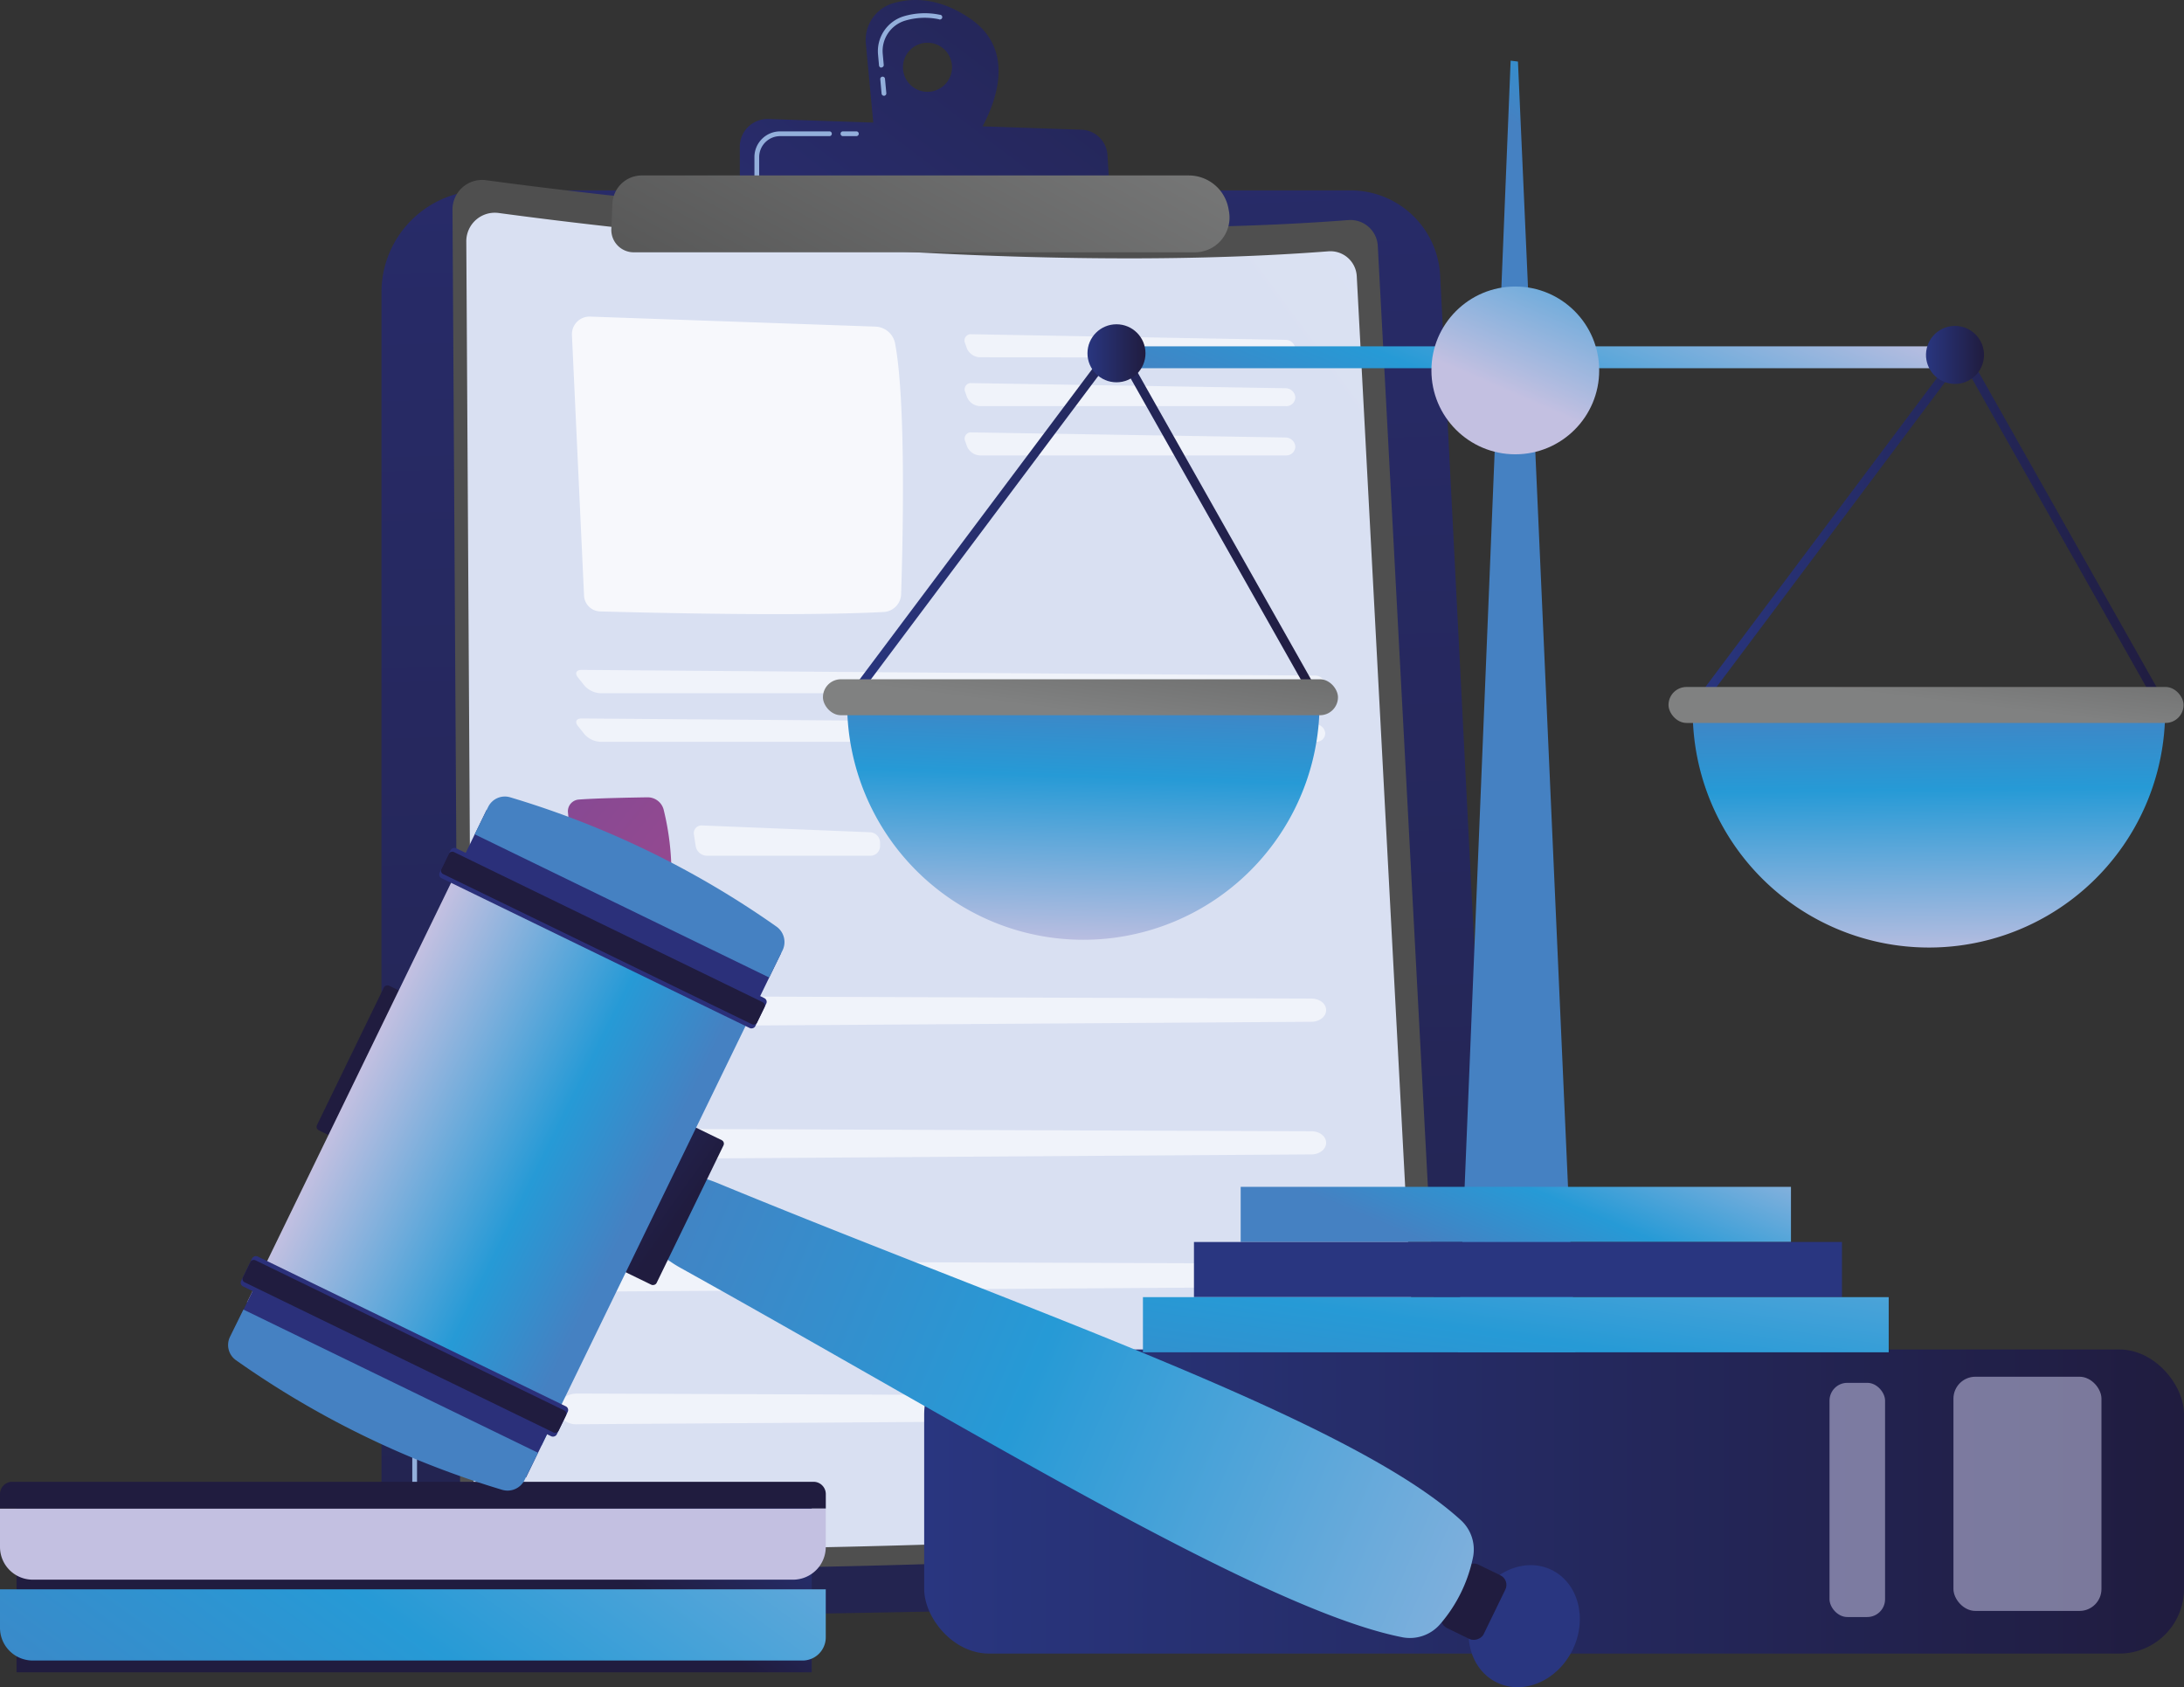 <svg xmlns="http://www.w3.org/2000/svg" xmlns:xlink="http://www.w3.org/1999/xlink" viewBox="0 0 487.1 376.31"><rect x="0" y="0" width="487.1" height="376.31" fill="#333333" stroke="none"/><defs><style>.cls-1{fill:url(#linear-gradient);}.cls-2{fill:#93afdb;}.cls-3{fill:url(#linear-gradient-2);}.cls-4{fill:url(#Gradient_bez_nazwy_51);}.cls-5{fill:url(#Nowa_próbka_gradientu);}.cls-6,.cls-8{fill:#fff;}.cls-6{opacity:0.78;}.cls-7{opacity:0.6;}.cls-9{fill:url(#linear-gradient-3);}.cls-10{fill:url(#Gradient_bez_nazwy_51-2);}.cls-11{fill:url(#linear-gradient-4);}.cls-12{fill:url(#linear-gradient-5);}.cls-13{fill:url(#Gradient_bez_nazwy_51-3);}.cls-14{fill:url(#Nowa_próbka_gradientu_Kopiuj);}.cls-15,.cls-16{opacity:0.56;}.cls-15{fill:url(#Gradient_dolar);}.cls-16{fill:url(#Gradient_dolar-2);}.cls-17{fill:url(#Gradient_dolar-3);}.cls-18{fill:url(#Gradient_dolar-4);}.cls-19{fill:url(#Nowa_próbka_gradientu_Kopiuj-2);}.cls-20{fill:url(#Gradient_dolar-5);}.cls-21{fill:url(#Gradient_dolar-6);}.cls-22{fill:url(#Nowa_próbka_gradientu_Kopiuj-3);}.cls-23{fill:url(#Nowa_próbka_gradientu_Kopiuj-4);}.cls-24{fill:url(#Nowa_próbka_gradientu_Kopiuj-5);}.cls-25{fill:url(#Gradient_dolar-7);}.cls-26{fill:url(#Nowa_próbka_gradientu_Kopiuj-6);}.cls-27{fill:url(#Gradient_dolar-8);}.cls-28{fill:url(#Gradient_bez_nazwy_51-4);}.cls-29{fill:url(#Gradient_dolar-9);}.cls-30{fill:url(#Gradient_bez_nazwy_51-5);}.cls-31{fill:url(#Nowa_próbka_gradientu_Kopiuj-7);}.cls-32{fill:url(#Gradient_dolar-10);}.cls-33{fill:url(#Gradient_dolar-11);}.cls-34{fill:url(#Nowa_próbka_gradientu_Kopiuj-8);}.cls-35{fill:url(#Nowa_próbka_gradientu_Kopiuj-9);}.cls-36{fill:url(#Nowa_próbka_gradientu_Kopiuj-10);}.cls-37{fill:url(#Gradient_dolar-12);}.cls-38{fill:url(#Nowa_próbka_gradientu_Kopiuj-11);}.cls-39{fill:url(#Nowa_próbka_gradientu_Kopiuj-12);}.cls-40{fill:url(#Gradient_dolar-13);}.cls-41{fill:url(#linear-gradient-6);}.cls-42{fill:url(#Gradient_dolar-14);}.cls-43{fill:url(#linear-gradient-7);}.cls-44{fill:url(#Nowa_próbka_gradientu_Kopiuj-13);}.cls-45{fill:url(#linear-gradient-8);}.cls-46{fill:url(#Gradient_dolar-15);}.cls-47{fill:url(#linear-gradient-9);}.cls-48{fill:url(#Nowa_próbka_gradientu_Kopiuj-14);}</style><linearGradient id="linear-gradient" x1="210.21" y1="342.57" x2="192.43" y2="-183.9" gradientUnits="userSpaceOnUse"><stop offset="0" stop-color="#232450"/><stop offset="1" stop-color="#2b307a"/></linearGradient><linearGradient id="linear-gradient-2" x1="59.42" y1="268.03" x2="261" y2="396.09" gradientUnits="userSpaceOnUse"><stop offset="0" stop-color="#7b4996"/><stop offset="1" stop-color="#e84b7b"/></linearGradient><linearGradient id="Gradient_bez_nazwy_51" x1="516.22" y1="-57.54" x2="373.96" y2="58.95" gradientUnits="userSpaceOnUse"><stop offset="0" stop-color="#808181"/><stop offset="1" stop-color="#4f4f4f"/></linearGradient><linearGradient id="Nowa_próbka_gradientu" x1="311.91" y1="118.54" x2="535.34" y2="-46.64" gradientUnits="userSpaceOnUse"><stop offset="0" stop-color="#d9e0f2"/><stop offset="1" stop-color="#e8eef8"/></linearGradient><linearGradient id="linear-gradient-3" x1="105.93" y1="162.5" x2="292.09" y2="311.31" xlink:href="#linear-gradient-2"/><linearGradient id="Gradient_bez_nazwy_51-2" x1="228.46" y1="182.07" x2="447.11" y2="27.39" xlink:href="#Gradient_bez_nazwy_51"/><linearGradient id="linear-gradient-4" x1="238.08" y1="-24.63" x2="149.13" y2="92.38" xlink:href="#linear-gradient"/><linearGradient id="linear-gradient-5" x1="247.84" y1="-17.21" x2="158.89" y2="99.8" xlink:href="#linear-gradient"/><linearGradient id="Gradient_bez_nazwy_51-3" x1="236.63" y1="-10.06" x2="175.21" y2="102.72" xlink:href="#Gradient_bez_nazwy_51"/><linearGradient id="Nowa_próbka_gradientu_Kopiuj" x1="206.12" y1="334.87" x2="487.1" y2="334.87" gradientUnits="userSpaceOnUse"><stop offset="0" stop-color="#293680"/><stop offset="1" stop-color="#201c3f"/></linearGradient><linearGradient id="Gradient_dolar" x1="449.74" y1="377.7" x2="440.99" y2="537.04" gradientUnits="userSpaceOnUse"><stop offset="0" stop-color="#c3c0e1"/><stop offset="0.66" stop-color="#269ad6"/><stop offset="1" stop-color="#4581c2"/></linearGradient><linearGradient id="Gradient_dolar-2" x1="411.97" y1="375.71" x2="403.22" y2="535.24" xlink:href="#Gradient_dolar"/><linearGradient id="Gradient_dolar-3" x1="437.08" y1="1.42" x2="399.62" y2="64.35" xlink:href="#Gradient_dolar"/><linearGradient id="Gradient_dolar-4" x1="355.89" y1="228.81" x2="332.78" y2="283.34" xlink:href="#Gradient_dolar"/><linearGradient id="Nowa_próbka_gradientu_Kopiuj-2" x1="341.33" y1="265.37" x2="349.65" y2="212.1" xlink:href="#Nowa_próbka_gradientu_Kopiuj"/><linearGradient id="Gradient_dolar-5" x1="350.68" y1="211.09" x2="331" y2="342.8" xlink:href="#Gradient_dolar"/><linearGradient id="Gradient_dolar-6" x1="358.69" y1="42.68" x2="327.33" y2="116.67" xlink:href="#Gradient_dolar"/><linearGradient id="Nowa_próbka_gradientu_Kopiuj-3" x1="188.14" y1="116.22" x2="295.17" y2="116.22" xlink:href="#Nowa_próbka_gradientu_Kopiuj"/><linearGradient id="Nowa_próbka_gradientu_Kopiuj-4" x1="242.54" y1="78.79" x2="255.48" y2="78.79" xlink:href="#Nowa_próbka_gradientu_Kopiuj"/><linearGradient id="Nowa_próbka_gradientu_Kopiuj-5" x1="376.73" y1="117.95" x2="483.76" y2="117.95" xlink:href="#Nowa_próbka_gradientu_Kopiuj"/><linearGradient id="Gradient_dolar-7" x1="335.94" y1="87.26" x2="363.91" y2="22.83" xlink:href="#Gradient_dolar"/><linearGradient id="Nowa_próbka_gradientu_Kopiuj-6" x1="429.57" y1="79.17" x2="442.5" y2="79.17" gradientTransform="translate(412.9 -363.39) rotate(76.72)" xlink:href="#Nowa_próbka_gradientu_Kopiuj"/><linearGradient id="Gradient_dolar-8" x1="430.85" y1="215.23" x2="430.18" y2="155.96" xlink:href="#Gradient_dolar"/><linearGradient id="Gradient_bez_nazwy_51-4" x1="429.71" y1="156.04" x2="434.02" y2="119.6" xlink:href="#Gradient_bez_nazwy_51"/><linearGradient id="Gradient_dolar-9" x1="239.77" y1="211.98" x2="241.77" y2="153.04" xlink:href="#Gradient_dolar"/><linearGradient id="Gradient_bez_nazwy_51-5" x1="240.52" y1="158.96" x2="245.82" y2="118.88" xlink:href="#Gradient_bez_nazwy_51"/><linearGradient id="Nowa_próbka_gradientu_Kopiuj-7" x1="130.74" y1="298.17" x2="107.81" y2="330.52" xlink:href="#Nowa_próbka_gradientu_Kopiuj"/><linearGradient id="Gradient_dolar-10" x1="192.49" y1="223.16" x2="37.72" y2="435.09" xlink:href="#Gradient_dolar"/><linearGradient id="Gradient_dolar-11" x1="92.9" y1="323.92" x2="97.22" y2="234.11" xlink:href="#Gradient_dolar"/><linearGradient id="Nowa_próbka_gradientu_Kopiuj-8" x1="232.39" y1="192.26" x2="192.18" y2="232.96" xlink:href="#Nowa_próbka_gradientu_Kopiuj"/><linearGradient id="Nowa_próbka_gradientu_Kopiuj-9" x1="421.56" y1="382.84" x2="458.73" y2="392.01" gradientTransform="translate(517.46 -101.63) rotate(64.07)" xlink:href="#Nowa_próbka_gradientu_Kopiuj"/><linearGradient id="Nowa_próbka_gradientu_Kopiuj-10" x1="251.34" y1="308.79" x2="303.59" y2="341.51" gradientTransform="translate(506.21 -94.59) rotate(64.07)" xlink:href="#Nowa_próbka_gradientu_Kopiuj"/><linearGradient id="Gradient_dolar-12" x1="311.4" y1="33.48" x2="49.71" y2="-93.97" gradientTransform="matrix(1, -0.05, 0.05, 1, 92.54, 367.82)" xlink:href="#Gradient_dolar"/><linearGradient id="Nowa_próbka_gradientu_Kopiuj-11" x1="111.34" y1="241.4" x2="152.01" y2="270.53" gradientTransform="translate(325.41 16.92) rotate(64.07)" xlink:href="#Nowa_próbka_gradientu_Kopiuj"/><linearGradient id="Nowa_próbka_gradientu_Kopiuj-12" x1="217.54" y1="293.21" x2="86.32" y2="239.29" gradientTransform="translate(260.55 59.33) rotate(64.07)" xlink:href="#Nowa_próbka_gradientu_Kopiuj"/><linearGradient id="Gradient_dolar-13" x1="78.81" y1="241.84" x2="140.36" y2="272.26" gradientTransform="translate(294.76 44.9) rotate(64.07)" xlink:href="#Gradient_dolar"/><linearGradient id="linear-gradient-6" x1="37.36" y1="343.52" x2="73.57" y2="317.45" gradientTransform="translate(325.7 94.36) rotate(64.07)" xlink:href="#linear-gradient"/><linearGradient id="Gradient_dolar-14" x1="58.21" y1="385.34" x2="79.46" y2="327.89" xlink:href="#Gradient_dolar"/><linearGradient id="linear-gradient-7" x1="42.12" y1="177.89" x2="63.98" y2="233.53" gradientTransform="translate(320.8 87.84) rotate(64.07)" xlink:href="#linear-gradient"/><linearGradient id="Nowa_próbka_gradientu_Kopiuj-13" x1="56.21" y1="396.94" x2="88.03" y2="306.46" gradientTransform="translate(320.8 87.84) rotate(64.07)" xlink:href="#Nowa_próbka_gradientu_Kopiuj"/><linearGradient id="linear-gradient-8" x1="9080.32" y1="-4998.64" x2="9119.94" y2="-5052.51" gradientTransform="matrix(1, 0, 0, -1, -9874.82, -6064.44)" xlink:href="#linear-gradient"/><linearGradient id="Gradient_dolar-15" x1="197.17" y1="106.49" x2="167.73" y2="154.29" xlink:href="#Gradient_dolar"/><linearGradient id="linear-gradient-9" x1="122.85" y1="121" x2="130.09" y2="175.94" gradientTransform="translate(263.84 -3.2) rotate(64.07)" xlink:href="#linear-gradient"/><linearGradient id="Nowa_próbka_gradientu_Kopiuj-14" x1="202.62" y1="112.77" x2="158.24" y2="175.6" gradientTransform="translate(263.84 -3.2) rotate(64.07)" xlink:href="#Nowa_próbka_gradientu_Kopiuj"/></defs><g id="Layer_2" data-name="Layer 2"><g id="_2_Zarządzenie_współnotami" data-name="2 Zarządzenie współnotami"><path class="cls-1" d="M85.08,65.2a22.74,22.74,0,0,1,22.74-22.74H301.2a20,20,0,0,1,20,19l14.28,280.37A14.77,14.77,0,0,1,321,357.37l-221.64,4a14,14,0,0,1-14.28-14Z"/><path class="cls-2" d="M131.75,356.63h0l-24.8-.32a15.29,15.29,0,0,1-15-15.23V303.63a.53.53,0,0,1,.53-.53.53.53,0,0,1,.53.53v37.45a14.23,14.23,0,0,0,14,14.17l24.8.32a.53.53,0,0,1,.52.54A.52.52,0,0,1,131.75,356.63Z"/><path class="cls-3" d="M92.44,292.56a.52.52,0,0,1-.53-.52V286a.53.53,0,0,1,.53-.53A.53.53,0,0,1,93,286V292A.52.52,0,0,1,92.44,292.56Z"/><path class="cls-4" d="M100.92,46.78a6.61,6.61,0,0,1,7.5-6.59c26.4,3.58,117.22,14.66,192.3,8.89a6.11,6.11,0,0,1,6.57,5.76l15,281.62a7,7,0,0,1-6.6,7.4c-31.58,1.86-161.63,9.09-208,4.23a5.57,5.57,0,0,1-5-5.51Z"/><path class="cls-5" d="M104,53.84a6.36,6.36,0,0,1,7.21-6.34c25.42,3.44,112.81,14.1,185.06,8.55a5.88,5.88,0,0,1,6.33,5.55l14.41,271a6.77,6.77,0,0,1-6.36,7.12c-30.39,1.8-155.54,8.75-200.18,4.07a5.36,5.36,0,0,1-4.79-5.3Z"/><path class="cls-6" d="M127.56,74.73l2.7,58.1a3.7,3.7,0,0,0,3.58,3.53c10.77.3,44.3,1.12,63.23.13a4.12,4.12,0,0,0,3.91-4c.36-10.89,1.15-42.61-1.34-55.87a4.64,4.64,0,0,0-4.42-3.78l-63.6-2.23A3.93,3.93,0,0,0,127.56,74.73Z"/><g class="cls-7"><path class="cls-8" d="M286.79,79.79a2,2,0,0,0,2.11-2,2.2,2.2,0,0,0-2.22-2l-70-1.25a1.41,1.41,0,0,0-1.44,2l.4,1.14a3.29,3.29,0,0,0,2.88,2Z"/></g><g class="cls-7"><path class="cls-8" d="M216.72,85.44a1.4,1.4,0,0,0-1.44,2l.4,1.14a3.29,3.29,0,0,0,2.88,2h68.23a2,2,0,0,0,2.11-2,2.2,2.2,0,0,0-2.22-2Z"/></g><g class="cls-7"><path class="cls-8" d="M216.72,96.43a1.4,1.4,0,0,0-1.44,2l.4,1.14a3.29,3.29,0,0,0,2.88,2h68.23a2,2,0,0,0,2.11-2,2.2,2.2,0,0,0-2.22-2Z"/></g><g class="cls-7"><path class="cls-8" d="M293.57,154.6a1.91,1.91,0,0,0,2-1.94,2.26,2.26,0,0,0-2.29-2L129.7,149.4c-1.18,0-1.55.74-.81,1.67l1.46,1.84a5.09,5.09,0,0,0,3.51,1.69Z"/></g><g class="cls-7"><path class="cls-8" d="M129.7,160.23c-1.18,0-1.55.75-.81,1.68l1.46,1.83a5.06,5.06,0,0,0,3.51,1.7H293.57a1.92,1.92,0,0,0,2-1.95,2.27,2.27,0,0,0-2.29-2Z"/></g><path class="cls-9" d="M129.07,178.32c3.93-.3,11.29-.44,15.34-.5a3.67,3.67,0,0,1,3.62,2.81,59.66,59.66,0,0,1,1.72,14.82,3.26,3.26,0,0,1-3.29,3.2l-14.94-.16a3.59,3.59,0,0,1-3.53-3.26l-1.32-14.06A2.62,2.62,0,0,1,129.07,178.32Z"/><g class="cls-7"><path class="cls-8" d="M156.6,184.09a1.72,1.72,0,0,0-1.84,2l.4,2.62a2.59,2.59,0,0,0,2.48,2.14h36.5a2.15,2.15,0,0,0,2.14-2.16v-.83a2.33,2.33,0,0,0-2.19-2.25Z"/></g><path class="cls-10" d="M210.49,178.32c3.93-.3,11.28-.44,15.33-.5a3.69,3.69,0,0,1,3.63,2.81,59.66,59.66,0,0,1,1.72,14.82,3.26,3.26,0,0,1-3.29,3.2l-14.94-.16a3.6,3.6,0,0,1-3.54-3.26l-1.31-14.06A2.61,2.61,0,0,1,210.49,178.32Z"/><g class="cls-7"><path class="cls-8" d="M238,184.09a1.72,1.72,0,0,0-1.84,2l.39,2.62a2.6,2.6,0,0,0,2.49,2.14h36.5a2.15,2.15,0,0,0,2.14-2.16v-.83a2.33,2.33,0,0,0-2.19-2.25Z"/></g><g class="cls-7"><path class="cls-8" d="M124.49,226.42a4.37,4.37,0,0,0,4.29,2.55l163.7-1.09c1.85,0,3.33-1.2,3.29-2.65s-1.5-2.52-3.31-2.53l-163.7-.58C125.87,222.11,123.75,224.24,124.49,226.42Z"/></g><g class="cls-7"><path class="cls-8" d="M124.49,256a4.35,4.35,0,0,0,4.29,2.55l163.7-1.09c1.85,0,3.33-1.2,3.29-2.64s-1.5-2.53-3.31-2.53l-163.7-.59C125.87,251.66,123.75,253.79,124.49,256Z"/></g><g class="cls-7"><path class="cls-8" d="M124.49,285.53a4.37,4.37,0,0,0,4.29,2.55L292.48,287c1.85,0,3.33-1.2,3.29-2.64s-1.5-2.53-3.31-2.54l-163.7-.58C125.87,281.22,123.75,283.35,124.49,285.53Z"/></g><g class="cls-7"><path class="cls-8" d="M124.49,315.08h0a4.37,4.37,0,0,0,4.29,2.56l163.7-1.09c1.85,0,3.33-1.21,3.29-2.65s-1.5-2.52-3.31-2.53l-163.7-.58C125.87,310.78,123.75,312.91,124.49,315.08Z"/></g><path class="cls-11" d="M216.51,4.24c-7-4.86-13.06-4.77-17.34-3.51a8.54,8.54,0,0,0-6.06,9L195,29.83l21.94,1.94S230.21,13.77,216.51,4.24Zm-9.65,16.23A5.47,5.47,0,1,1,212.33,15,5.47,5.47,0,0,1,206.86,20.47Z"/><path class="cls-2" d="M197.15,21.36a.54.54,0,0,1-.53-.48l-.29-3.21a.52.52,0,0,1,.48-.57.52.52,0,0,1,.57.48l.3,3.2a.54.54,0,0,1-.48.58Zm-.57-6.28a.53.53,0,0,1-.53-.48l-.22-2.44a8.13,8.13,0,0,1,5.77-8.54,16.49,16.49,0,0,1,8-.33.53.53,0,1,1-.22,1,15.35,15.35,0,0,0-7.5.31,7.07,7.07,0,0,0-5,7.43l.22,2.43a.53.53,0,0,1-.48.58Z"/><path class="cls-12" d="M165,42.83V32.71a6.18,6.18,0,0,1,6.39-6.17l69.76,2.39A6,6,0,0,1,247,34.58l.59,9.72Z"/><path class="cls-2" d="M191,30.36h-3a.53.53,0,0,1-.53-.53.52.52,0,0,1,.53-.53h3a.53.53,0,0,1,.53.53A.53.53,0,0,1,191,30.36Z"/><path class="cls-2" d="M168.79,39.66a.53.53,0,0,1-.53-.53V35A5.74,5.74,0,0,1,174,29.3h11a.52.52,0,0,1,.52.53.52.52,0,0,1-.52.53H174A4.68,4.68,0,0,0,169.32,35v4.1A.53.53,0,0,1,168.79,39.66Z"/><path class="cls-13" d="M136.59,45.39a6.56,6.56,0,0,1,6.56-6.26h122A9,9,0,0,1,274,46.61l.11.59a7.75,7.75,0,0,1-7.63,9.07H141.35a5,5,0,0,1-5-5.28Z"/><rect class="cls-14" x="206.12" y="300.96" width="280.98" height="67.82" rx="14.43"/><rect class="cls-15" x="435.68" y="307.04" width="33.01" height="52.23" rx="4.89"/><rect class="cls-16" x="408.04" y="308.4" width="12.39" height="52.23" rx="3.97"/><polygon class="cls-17" points="351.36 301.59 325.15 301.59 336.92 13.53 338.55 13.73 351.36 301.59"/><rect class="cls-18" x="276.71" y="264.69" width="122.73" height="12.3"/><rect class="cls-19" x="266.29" y="276.99" width="144.53" height="12.3"/><rect class="cls-20" x="254.91" y="289.29" width="166.33" height="12.3"/><rect class="cls-21" x="245.81" y="77.24" width="194.41" height="4.88"/><polygon class="cls-22" points="189.74 157.51 188.14 156.31 249.13 74.93 295.17 156.42 293.43 157.4 248.89 78.58 189.74 157.51"/><circle class="cls-23" cx="249.01" cy="78.79" r="6.47"/><polygon class="cls-24" points="378.33 159.24 376.74 158.04 437.72 76.66 483.76 158.15 482.02 159.13 437.49 80.31 378.33 159.24"/><circle class="cls-25" cx="337.96" cy="82.61" r="18.71"/><circle class="cls-26" cx="436.04" cy="79.17" r="6.47" transform="translate(258.81 485.35) rotate(-76.72)"/><path class="cls-27" d="M430.21,211.32a52.68,52.68,0,0,0,52.68-52.68H377.53A52.69,52.69,0,0,0,430.21,211.32Z"/><rect class="cls-28" x="372.13" y="153.21" width="114.87" height="8.02" rx="4.01"/><path class="cls-29" d="M241.62,209.59a52.68,52.68,0,0,0,52.68-52.68H188.94A52.68,52.68,0,0,0,241.62,209.59Z"/><rect class="cls-30" x="183.54" y="151.49" width="114.87" height="8.02" rx="4.01"/><rect class="cls-31" x="3.69" y="331.63" width="177.36" height="41.33"/><path class="cls-32" d="M0,354.45H184.17a0,0,0,0,1,0,0v10.71a5.17,5.17,0,0,1-5.17,5.17H7.3A7.3,7.3,0,0,1,0,363v-8.57a0,0,0,0,1,0,0Z"/><path class="cls-33" d="M0,336.43H184.17a0,0,0,0,1,0,0V345a7.3,7.3,0,0,1-7.3,7.3H7.3A7.3,7.3,0,0,1,0,345v-8.57a0,0,0,0,1,0,0Z"/><path class="cls-34" d="M2.74,330.47h178.7a2.74,2.74,0,0,1,2.74,2.74v3.21a0,0,0,0,1,0,0H0a0,0,0,0,1,0,0v-3.21A2.74,2.74,0,0,1,2.74,330.47Z"/><ellipse class="cls-35" cx="339.95" cy="362.7" rx="13.96" ry="12.02" transform="translate(-134.9 509.8) rotate(-64.07)"/><rect class="cls-36" x="320.8" y="352.07" width="15.79" height="10.32" rx="2.37" transform="translate(-136.31 496.61) rotate(-64.07)"/><path class="cls-37" d="M328.56,347.14a32.73,32.73,0,0,1-7.4,15.12,8.91,8.91,0,0,1-8.62,2.84c-31.3-6.28-96.92-46.84-160.64-82.27-4.23-2.34-7.14-5-5.15-9.1l4.39-9c2-4.06,6.71-1.78,11.15.05,67.41,27.69,138.9,51.83,163.44,74.17A8.85,8.85,0,0,1,328.56,347.14Z"/><rect class="cls-38" x="131.25" y="263.25" width="35.86" height="10.5" rx="0.87" transform="translate(-157.52 285.24) rotate(-64.07)"/><rect class="cls-39" x="64.93" y="232.63" width="35.86" height="10.5" rx="0.87" transform="translate(-167.29 208.37) rotate(-64.07)"/><rect class="cls-40" x="57.6" y="221.48" width="107.8" height="73.03" transform="translate(-169.28 245.44) rotate(-64.07)"/><rect class="cls-41" x="80.67" y="270.94" width="13.56" height="73.03" transform="translate(-227.29 251.64) rotate(-64.07)"/><path class="cls-42" d="M120,324l-3,6.06a4.22,4.22,0,0,1-5,2.2,204.6,204.6,0,0,1-59.36-28.9,4.15,4.15,0,0,1-1.35-5.21l3-6.09Z"/><rect class="cls-43" x="86.49" y="261.14" width="7.43" height="78.28" rx="0.91" transform="translate(-219.29 250.09) rotate(-64.07)"/><rect class="cls-44" x="87.47" y="261.14" width="5.47" height="78.28" rx="0.82" transform="translate(-219.29 250.09) rotate(-64.07)"/><rect class="cls-45" x="131.64" y="166.12" width="13.56" height="73.03" transform="translate(381.18 166.78) rotate(115.93)"/><path class="cls-46" d="M171.54,218l3-6.06a4.22,4.22,0,0,0-1.35-5.28,204.67,204.67,0,0,0-59.39-28.84,4.14,4.14,0,0,0-4.93,2.16l-3,6.08Z"/><rect class="cls-47" x="130.76" y="170.1" width="7.43" height="78.28" rx="0.91" transform="translate(-112.5 238.67) rotate(-64.07)"/><rect class="cls-48" x="131.74" y="170.1" width="5.47" height="78.28" rx="0.82" transform="translate(-112.5 238.67) rotate(-64.07)"/></g></g></svg>
